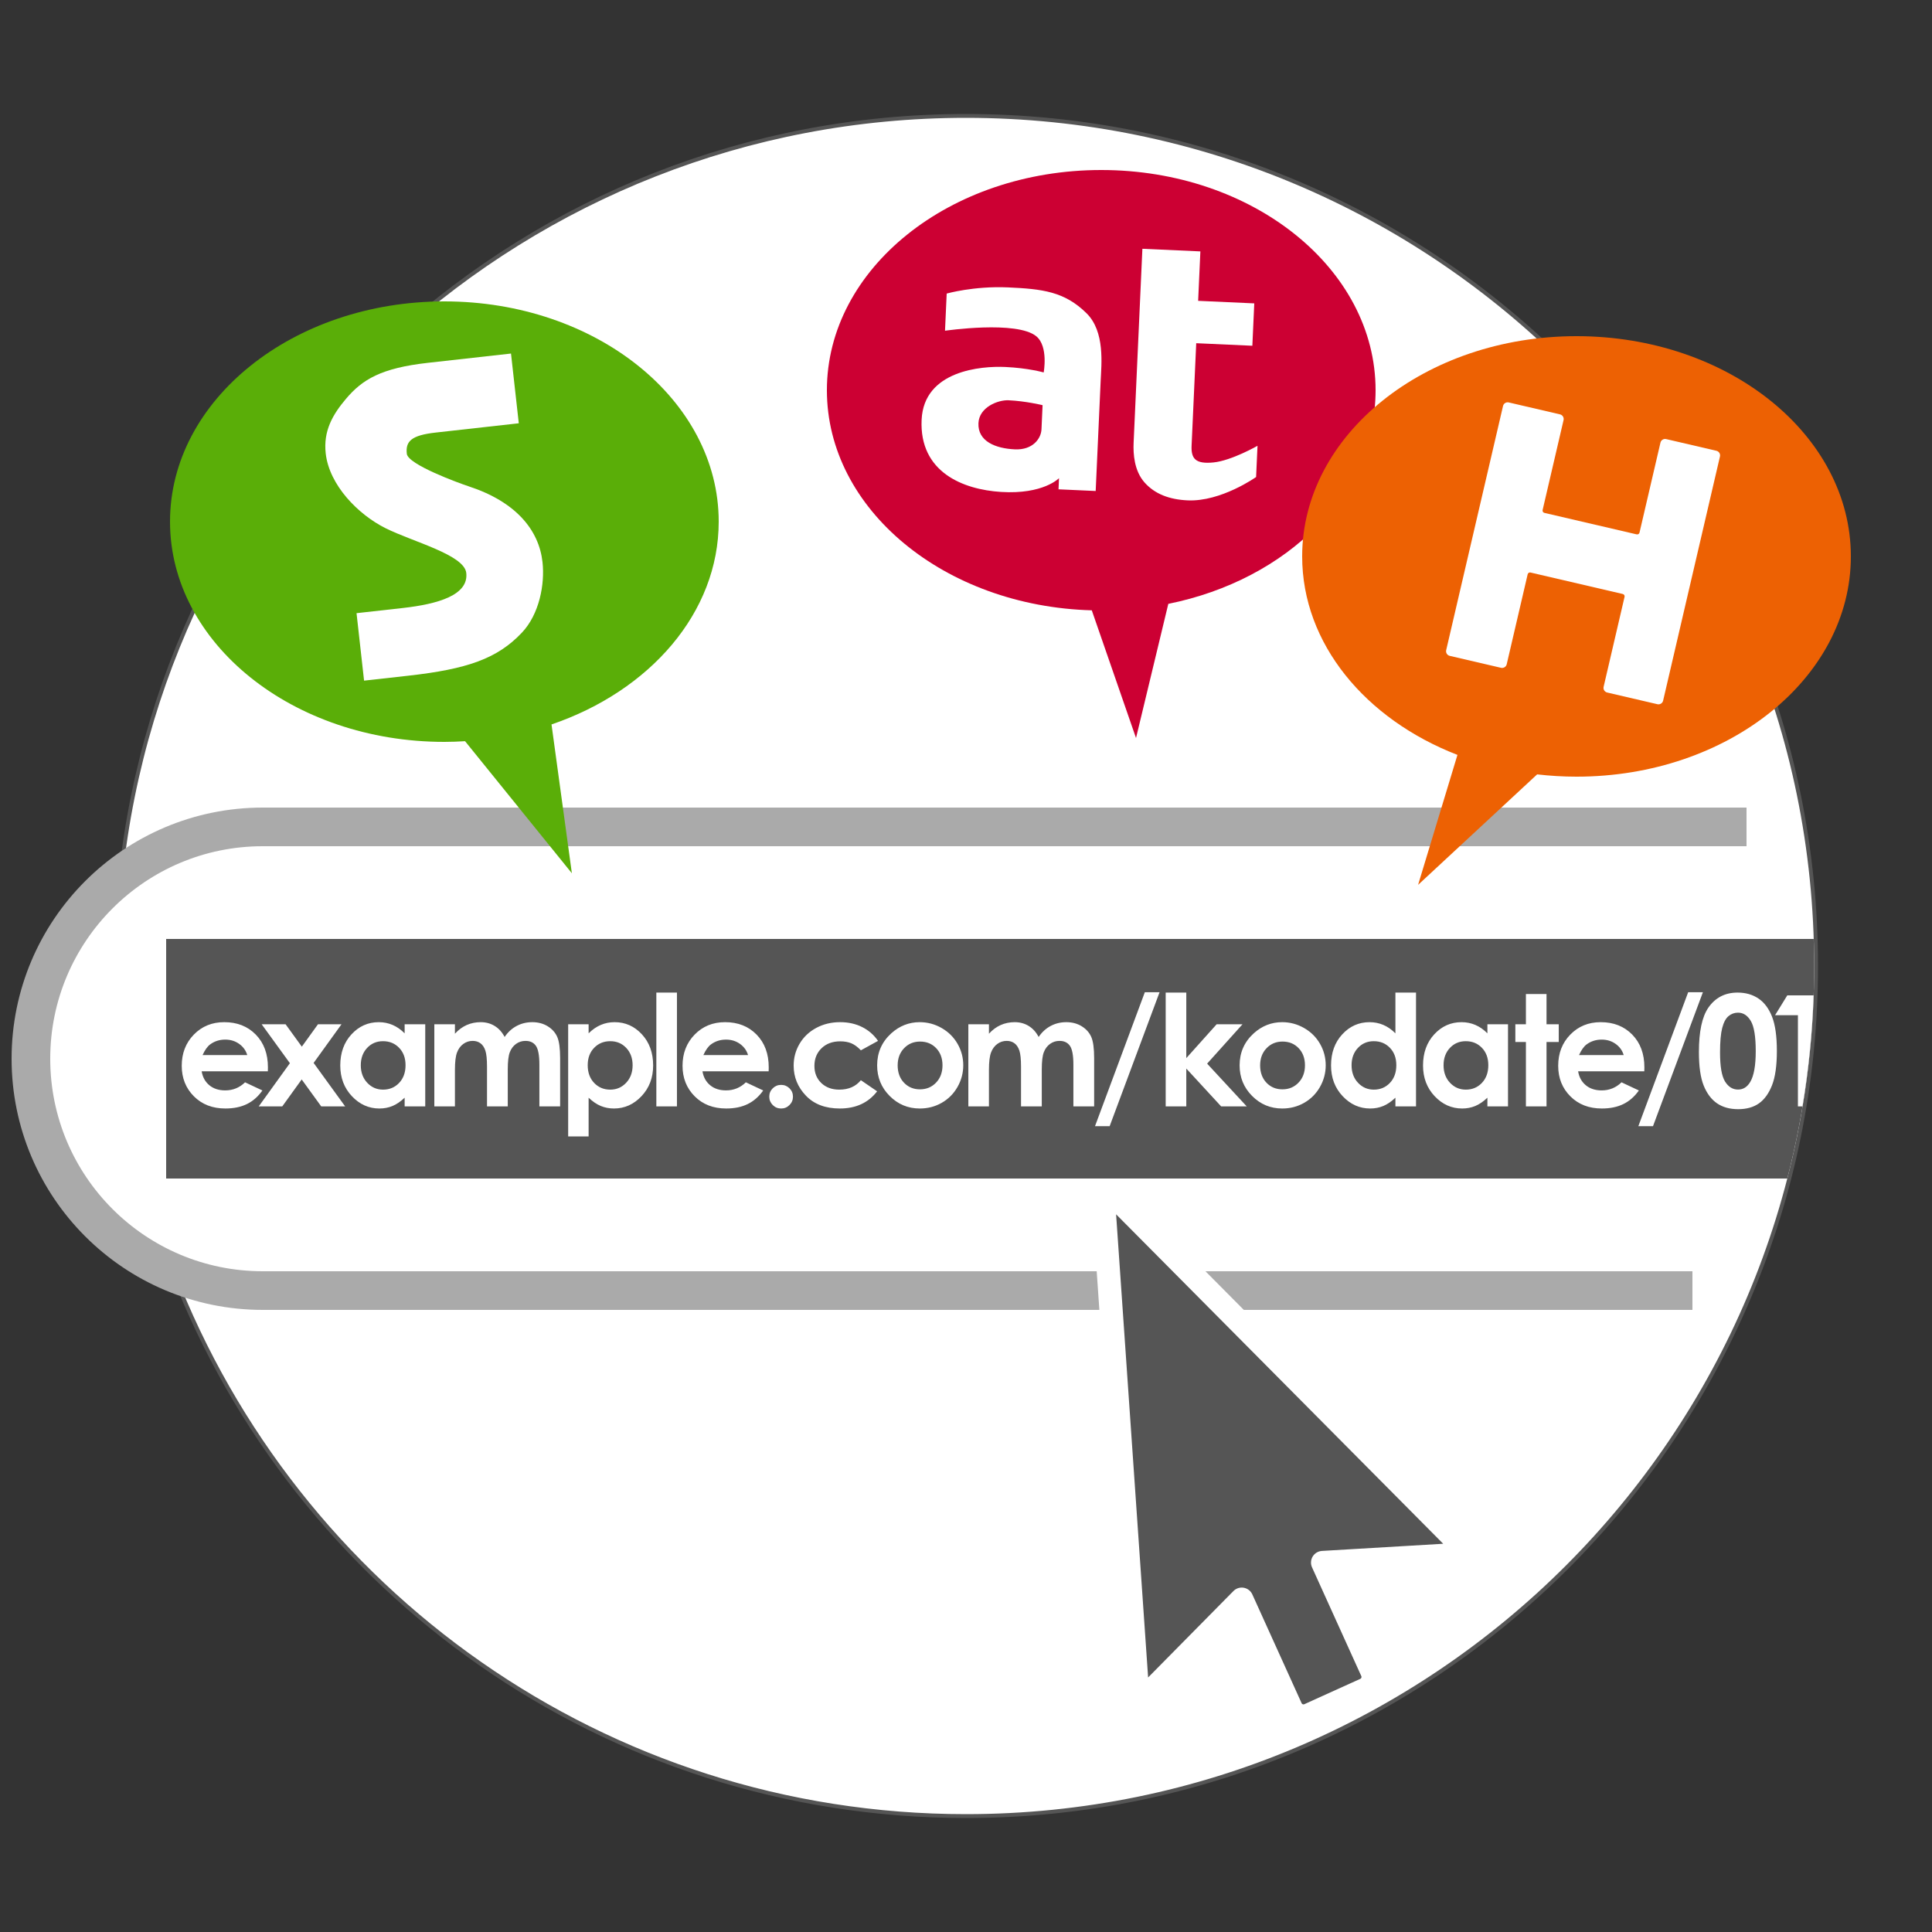 <?xml version="1.0" encoding="UTF-8"?><svg id="a" xmlns="http://www.w3.org/2000/svg" viewBox="0 0 500 500"><rect x="0" y="0" width="500" height="500" fill="#333333" stroke="none"/><defs><style>.e{fill:#c03;}.f,.g{fill:#fff;}.h,.i,.j{fill:none;}.i{stroke:#aaa;stroke-miterlimit:10;stroke-width:10px;}.k{fill:#5aae08;}.l{fill:#555;}.m{fill:#ed6103;}.j{stroke:#fff;stroke-width:6.027px;}.j,.g{stroke-linejoin:round;}.g{stroke:#555;}</style></defs><circle class="h" cx="250" cy="250" r="220"/><path class="g" d="M250,30c-113.595,0-207.069,86.097-218.756,196.593-14.137,10.977-23.244,28.123-23.244,47.407h0c0,24.899,15.168,46.253,36.767,55.333,31.832,82.293,111.705,140.667,205.233,140.667,121.503,0,220-98.497,220-220S371.503,30,250,30Z"/><path class="i" d="M438,334H68c-33.137,0-60-26.863-60-60h0c0-33.137,26.863-60,60-60h384"/><path class="l" d="M375.645,397.41l-84.672-85.281c-1.963-1.977-5.327-.453-5.135,2.327l8.288,119.89c.179,2.584,3.322,3.749,5.141,1.906l22.091-22.377,12.75,28.14c.811,1.79,2.919,2.583,4.709,1.772l14.459-6.551c1.79-.811,2.583-2.919,1.772-4.709l-12.75-28.14,31.39-1.855c2.585-.153,3.782-3.284,1.957-5.122Z"/><path class="j" d="M375.645,397.41l-84.672-85.281c-1.963-1.977-5.327-.453-5.135,2.327l8.288,119.89c.179,2.584,3.322,3.749,5.141,1.906l22.091-22.377,12.75,28.14c.811,1.79,2.919,2.583,4.709,1.772l14.459-6.551c1.79-.811,2.583-2.919,1.772-4.709l-12.75-28.14,31.39-1.855c2.585-.153,3.782-3.284,1.957-5.122Z"/><path class="l" d="M43,305h419.551c4.535-17.577,6.949-36.006,6.949-55,0-2.343-.05-4.674-.122-7H43v62Z"/><path class="f" d="M159.052,264.536c-1.276,0-2.474.241-3.594.723-1.12.481-2.162,1.204-3.125,2.168v-2.344h-5.293v29.023h5.293v-10.02c1.042.989,2.09,1.702,3.145,2.139s2.194.654,3.418.654c2.747,0,5.124-1.064,7.129-3.193,2.005-2.129,3.008-4.775,3.008-7.939,0-3.281-.97-5.97-2.91-8.066-1.94-2.097-4.297-3.145-7.07-3.145ZM162.05,280.22c-1.113,1.185-2.484,1.777-4.111,1.777-1.68,0-3.073-.583-4.18-1.748-1.107-1.165-1.66-2.692-1.66-4.58,0-1.849.553-3.347,1.66-4.492,1.106-1.146,2.5-1.719,4.18-1.719,1.667,0,3.047.583,4.141,1.748s1.641,2.659,1.641,4.482c0,1.836-.557,3.347-1.67,4.531ZM202.152,280.767c-.847,0-1.569.296-2.168.889-.599.593-.898,1.312-.898,2.158s.299,1.569.898,2.168c.599.599,1.321.898,2.168.898s1.569-.3,2.168-.898c.599-.599.898-1.321.898-2.168s-.3-1.565-.898-2.158c-.599-.593-1.322-.889-2.168-.889ZM169.861,286.333h5.332v-29.453h-5.332v29.453ZM187.637,264.536c-3.151,0-5.771,1.071-7.861,3.213s-3.135,4.834-3.135,8.076c0,3.164,1.048,5.798,3.145,7.9,2.096,2.103,4.811,3.154,8.145,3.154,2.148,0,4.004-.381,5.566-1.143s2.903-1.937,4.023-3.525l-4.492-2.109c-1.433,1.394-3.145,2.09-5.137,2.09-1.667,0-3.037-.446-4.111-1.338s-1.735-2.093-1.982-3.604h17.129l.02-1.016c0-3.516-1.048-6.345-3.145-8.486-2.097-2.142-4.818-3.213-8.164-3.213ZM182.031,273.052c.6-1.315,1.252-2.233,1.957-2.754,1.122-.833,2.426-1.25,3.913-1.25,1.37,0,2.573.371,3.609,1.113,1.037.742,1.732,1.706,2.084,2.891h-11.562ZM67.912,282.212l-4.492-2.109c-1.433,1.394-3.145,2.09-5.137,2.09-1.667,0-3.037-.446-4.111-1.338s-1.735-2.093-1.982-3.604h17.129l.02-1.016c0-3.516-1.048-6.345-3.145-8.486-2.097-2.142-4.818-3.213-8.164-3.213-3.151,0-5.771,1.071-7.861,3.213s-3.135,4.834-3.135,8.076c0,3.164,1.048,5.798,3.145,7.9,2.096,2.103,4.811,3.154,8.145,3.154,2.148,0,4.004-.381,5.566-1.143s2.903-1.937,4.023-3.525ZM54.38,270.298c1.122-.833,2.426-1.25,3.913-1.25,1.37,0,2.573.371,3.609,1.113,1.037.742,1.732,1.706,2.084,2.891h-11.562c.6-1.315,1.252-2.233,1.957-2.754ZM88.378,265.083h-6.087l-4.179,5.792-4.2-5.792h-6.191l7.304,10.071-8.065,11.179h6.088l5.029-6.971,5.055,6.971h6.191l-8.158-11.25,7.214-10ZM104.72,267.427c-.95-.964-1.983-1.687-3.102-2.168s-2.315-.723-3.589-.723c-2.771,0-5.124,1.048-7.062,3.145s-2.907,4.785-2.907,8.066c0,3.164,1.001,5.811,3.004,7.939,2.003,2.129,4.377,3.193,7.121,3.193,1.222,0,2.357-.218,3.404-.654,1.046-.437,2.09-1.149,3.131-2.139v2.246h5.332v-21.25h-5.332v2.344ZM103.3,280.249c-1.103,1.165-2.491,1.748-4.166,1.748-1.622,0-2.988-.593-4.098-1.777-1.109-1.185-1.664-2.695-1.664-4.531,0-1.823.545-3.317,1.635-4.482,1.09-1.165,2.459-1.748,4.107-1.748,1.687,0,3.082.573,4.185,1.719s1.655,2.644,1.655,4.492c0,1.888-.552,3.415-1.655,4.58ZM141.737,265.591c-1.147-.703-2.476-1.055-3.987-1.055-1.459,0-2.805.325-4.036.977s-2.271,1.602-3.117,2.852c-.652-1.25-1.512-2.2-2.58-2.852-1.069-.651-2.268-.977-3.596-.977-1.316,0-2.531.247-3.646.742s-2.127,1.243-3.039,2.246v-2.441h-5.332v21.25h5.332v-9.453c0-2.044.18-3.542.538-4.492.359-.95.9-1.689,1.625-2.217s1.53-.791,2.418-.791c.796,0,1.475.208,2.036.625.561.417.982,1.052,1.263,1.904.28.853.421,2.229.421,4.131v10.293h5.371v-9.59c0-2.031.176-3.506.527-4.424s.889-1.638,1.611-2.158,1.54-.781,2.451-.781c1.198,0,2.096.427,2.695,1.279.599.853.898,2.483.898,4.893v10.781h5.371v-12.461c0-2.552-.251-4.395-.752-5.527-.502-1.133-1.326-2.051-2.473-2.754ZM361.133,267.427c-.949-.964-1.983-1.687-3.103-2.168-1.118-.481-2.314-.723-3.589-.723-2.771,0-5.124,1.048-7.062,3.145-1.938,2.097-2.907,4.785-2.907,8.066,0,3.164,1.001,5.811,3.004,7.939s4.377,3.193,7.121,3.193c1.223,0,2.357-.218,3.404-.654s2.09-1.149,3.131-2.139v2.246h5.332v-29.453h-5.332v10.547ZM359.713,280.249c-1.104,1.165-2.492,1.748-4.166,1.748-1.622,0-2.988-.593-4.098-1.777s-1.664-2.695-1.664-4.531c0-1.823.545-3.317,1.635-4.482,1.091-1.165,2.459-1.748,4.107-1.748,1.688,0,3.082.573,4.186,1.719,1.103,1.146,1.654,2.644,1.654,4.492,0,1.888-.552,3.415-1.654,4.58ZM419.645,280.103c-1.433,1.394-3.145,2.09-5.137,2.09-1.667,0-3.037-.446-4.111-1.338s-1.735-2.093-1.982-3.604h17.129l.02-1.016c0-3.516-1.048-6.345-3.145-8.486s-4.817-3.213-8.164-3.213c-3.151,0-5.771,1.071-7.861,3.213s-3.135,4.834-3.135,8.076c0,3.164,1.048,5.798,3.145,7.9s4.812,3.154,8.145,3.154c2.148,0,4.004-.381,5.566-1.143s2.903-1.937,4.023-3.525l-4.492-2.109ZM410.604,270.298c1.122-.833,2.427-1.25,3.913-1.25,1.369,0,2.572.371,3.609,1.113s1.731,1.706,2.084,2.891h-11.562c.6-1.315,1.252-2.233,1.956-2.754ZM403.402,265.083h-3.164v-7.832h-5.332v7.832h-2.734v4.59h2.734v16.66h5.332v-16.66h3.164v-4.59ZM436.899,256.782l-12.895,34.668h3.791l12.917-34.668h-3.813ZM384.939,267.427c-.949-.964-1.983-1.687-3.103-2.168-1.118-.481-2.314-.723-3.589-.723-2.771,0-5.124,1.048-7.062,3.145-1.938,2.097-2.907,4.785-2.907,8.066,0,3.164,1.001,5.811,3.004,7.939s4.377,3.193,7.121,3.193c1.223,0,2.357-.218,3.404-.654s2.09-1.149,3.131-2.139v2.246h5.332v-21.25h-5.332v2.344ZM383.52,280.249c-1.104,1.165-2.492,1.748-4.166,1.748-1.622,0-2.988-.593-4.098-1.777s-1.664-2.695-1.664-4.531c0-1.823.545-3.317,1.635-4.482,1.091-1.165,2.459-1.748,4.107-1.748,1.688,0,3.082.573,4.186,1.719,1.103,1.146,1.654,2.644,1.654,4.492,0,1.888-.552,3.415-1.654,4.58ZM462.547,257.603l-3.164,5.137h5.918v23.594h1.186c1.565-9.39,2.544-18.977,2.876-28.73h-6.816ZM455.096,258.423c-1.517-1.028-3.323-1.543-5.42-1.543-3.229,0-5.749,1.302-7.559,3.906-1.628,2.37-2.441,6.191-2.441,11.465,0,3.776.417,6.687,1.25,8.73s1.985,3.567,3.457,4.57,3.288,1.504,5.449,1.504,3.952-.498,5.371-1.494,2.549-2.556,3.389-4.678,1.26-5.091,1.26-8.906c0-3.776-.413-6.722-1.24-8.838s-1.999-3.688-3.516-4.717ZM452.96,280.005c-.779,1.315-1.832,1.973-3.157,1.973-1.378,0-2.498-.693-3.362-2.08s-1.296-3.896-1.296-7.529c0-2.786.188-4.902.565-6.348.376-1.445.922-2.464,1.637-3.057s1.533-.889,2.456-.889c1.352,0,2.452.716,3.304,2.148.851,1.433,1.276,4.036,1.276,7.812,0,3.724-.475,6.38-1.423,7.969ZM243.674,266.04c-1.765-1.003-3.649-1.504-5.654-1.504-2.773,0-5.228.964-7.363,2.891-2.435,2.214-3.652,4.98-3.652,8.301,0,3.099,1.077,5.732,3.232,7.9,2.155,2.168,4.756,3.252,7.803,3.252,2.07,0,3.965-.491,5.684-1.475s3.076-2.347,4.072-4.092c.996-1.745,1.494-3.62,1.494-5.625,0-1.992-.494-3.848-1.484-5.566s-2.367-3.079-4.131-4.082ZM242.255,280.181c-1.108,1.159-2.498,1.738-4.167,1.738s-3.049-.573-4.138-1.719c-1.089-1.146-1.634-2.644-1.634-4.492,0-1.797.551-3.271,1.653-4.424,1.102-1.152,2.481-1.729,4.138-1.729,1.695,0,3.088.569,4.177,1.709s1.634,2.62,1.634,4.443-.555,3.313-1.663,4.473ZM279.939,265.591c-1.146-.703-2.477-1.055-3.986-1.055-1.461,0-2.807.325-4.037.977s-2.27,1.602-3.117,2.852c-.652-1.25-1.512-2.2-2.58-2.852s-2.268-.977-3.596-.977c-1.316,0-2.531.247-3.646.742-1.113.495-2.127,1.243-3.039,2.246v-2.441h-5.332v21.25h5.332v-9.453c0-2.044.18-3.542.539-4.492s.9-1.689,1.625-2.217,1.529-.791,2.418-.791c.795,0,1.475.208,2.035.625.562.417.982,1.052,1.264,1.904.279.853.42,2.229.42,4.131v10.293h5.371v-9.59c0-2.031.176-3.506.527-4.424s.889-1.638,1.611-2.158,1.541-.781,2.451-.781c1.199,0,2.098.427,2.695,1.279.6.853.898,2.483.898,4.893v10.781h5.371v-12.461c0-2.552-.25-4.395-.752-5.527s-1.326-2.051-2.473-2.754ZM337.479,266.04c-1.765-1.003-3.649-1.504-5.654-1.504-2.773,0-5.228.964-7.363,2.891-2.435,2.214-3.652,4.98-3.652,8.301,0,3.099,1.077,5.732,3.232,7.9s4.756,3.252,7.803,3.252c2.07,0,3.965-.491,5.684-1.475s3.076-2.347,4.072-4.092,1.494-3.62,1.494-5.625c0-1.992-.495-3.848-1.484-5.566s-2.366-3.079-4.131-4.082ZM336.06,280.181c-1.108,1.159-2.498,1.738-4.167,1.738s-3.049-.573-4.138-1.719-1.634-2.644-1.634-4.492c0-1.797.551-3.271,1.653-4.424,1.102-1.152,2.481-1.729,4.138-1.729,1.695,0,3.088.569,4.177,1.709s1.634,2.62,1.634,4.443-.555,3.313-1.663,4.473ZM217.223,281.997c-1.93,0-3.487-.572-4.674-1.716s-1.779-2.62-1.779-4.427c0-1.859.616-3.384,1.848-4.573s2.845-1.784,4.84-1.784c1.095,0,2.05.169,2.865.508s1.64.944,2.474,1.816l4.439-2.441c-1.068-1.55-2.441-2.744-4.121-3.584s-3.574-1.26-5.684-1.26c-2.279,0-4.339.495-6.182,1.484-1.843.989-3.278,2.351-4.307,4.082-1.029,1.731-1.543,3.626-1.543,5.684,0,2.969,1.058,5.56,3.174,7.773,2.116,2.214,5.042,3.32,8.779,3.32,4.153,0,7.37-1.481,9.648-4.445l-4.205-2.879c-1.33,1.628-3.187,2.441-5.573,2.441ZM321.56,265.083h-6.696l-7.852,8.761v-16.964h-5.332v29.453h5.332v-9.794l9.023,9.794h6.619l-10.249-11.065,9.154-10.185ZM283.388,291.45h3.791l12.917-34.668h-3.813l-12.895,34.668Z"/><path class="k" d="M186,135c0-31.48-31.788-57-71-57s-71,25.52-71,57,31.788,57,71,57c1.804,0,3.587-.072,5.357-.178l27.643,34.178-5.269-38.514c25.432-8.671,43.269-28.906,43.269-52.486Z"/><path id="b" class="f" d="M121.304,125.863c-2.499-.818-15.707-5.617-16.02-8.419-.362-3.244,1.161-4.794,7.494-5.501l21.484-2.399-2.016-18.048-21.484,2.399c-12.137,1.355-16.987,4.317-21.215,9.312-3.531,4.168-5.894,8.385-5.252,14.136.914,8.184,8.345,15.8,15.526,19.374,7.074,3.521,20.324,6.856,20.849,11.557.636,5.695-7.164,8.043-16.485,9.084l-11.914,1.329,1.95,17.459,11.419-1.273c15.346-1.714,23.074-4.438,29.412-11.128,4.508-4.758,5.994-12.509,5.348-18.29-.928-8.314-6.893-15.598-19.096-19.591Z"/><path class="e" d="M356,101c0-31.48-31.788-57-71-57s-71,25.52-71,57c0,30.821,30.476,55.913,68.552,56.95l11.448,33.05,8.357-34.723c30.82-6.218,53.643-28.605,53.643-55.277Z"/><path id="c" class="f" d="M260.883,74.379c-8.85-.4-15.88,1.595-15.88,1.595l-.435,9.619s18.63-2.724,23.647,1.455c3.146,2.621,1.891,9.339,1.891,9.339,0,0-3.997-1.145-9.961-1.414-6.156-.278-21.053.88-21.632,13.674-.613,13.564,10.735,18.049,20.555,18.666,10.958.688,15.006-3.563,15.006-3.563l-.13,2.886,9.619.435s1.092-24.145,1.287-28.474c.196-4.329,1.156-12.768-3.642-17.515-5.712-5.652-11.475-6.302-20.325-6.703ZM269.536,111.11c-.109,2.405-2.268,5.392-6.885,5.183-5.006-.226-9.642-2.075-9.429-6.788.188-4.154,5.093-6.035,7.786-5.913,4.451.201,8.811,1.266,8.811,1.266,0,0-.174,3.848-.283,6.253ZM314.067,119.678c-4.648.465-5.838-.939-5.683-4.354s1.198-26.502,1.198-26.502l14.526.657.496-10.966-14.526-.657.578-12.794-15.007-.679s-2.14,47.328-2.27,50.214c-.13,2.886.155,7.236,2.814,10.248s6.45,4.436,11.164,4.65c8.658.391,17.72-6.043,17.72-6.043l.365-8.08s-6.728,3.841-11.376,4.305Z"/><path class="m" d="M408,87c-39.212,0-71,25.52-71,57,0,22.616,16.407,42.155,40.186,51.366l-10.186,33.634,30.812-28.593c3.328.384,6.728.593,10.188.593,39.212,0,71-25.52,71-57s-31.788-57-71-57Z"/><path id="d" class="f" d="M444.205,116.662l-13.004-3.027c-.661-.154-1.322.257-1.476.919h0s-5.42,23.281-5.42,23.281c-.077.331-.407.536-.738.459h0l-23.88-5.559c-.331-.077-.536-.407-.459-.738h0l5.42-23.281c.151-.648-.241-1.299-.885-1.468l-13.304-3.097c-.661-.154-1.322.257-1.476.919h0s-14.711,63.192-14.711,63.192c-.154.661.257,1.322.919,1.476h0l13.304,3.097c.652.133,1.292-.278,1.443-.926h0l5.42-23.281c.077-.331.407-.536.738-.459h0l23.88,5.559c.331.077.536.407.459.738h0l-5.42,23.281c-.154.661.257,1.322.919,1.476h0l13.004,3.027c.661.154,1.322-.257,1.476-.919h0l14.711-63.192c.154-.661-.257-1.322-.919-1.476h0Z"/></svg>